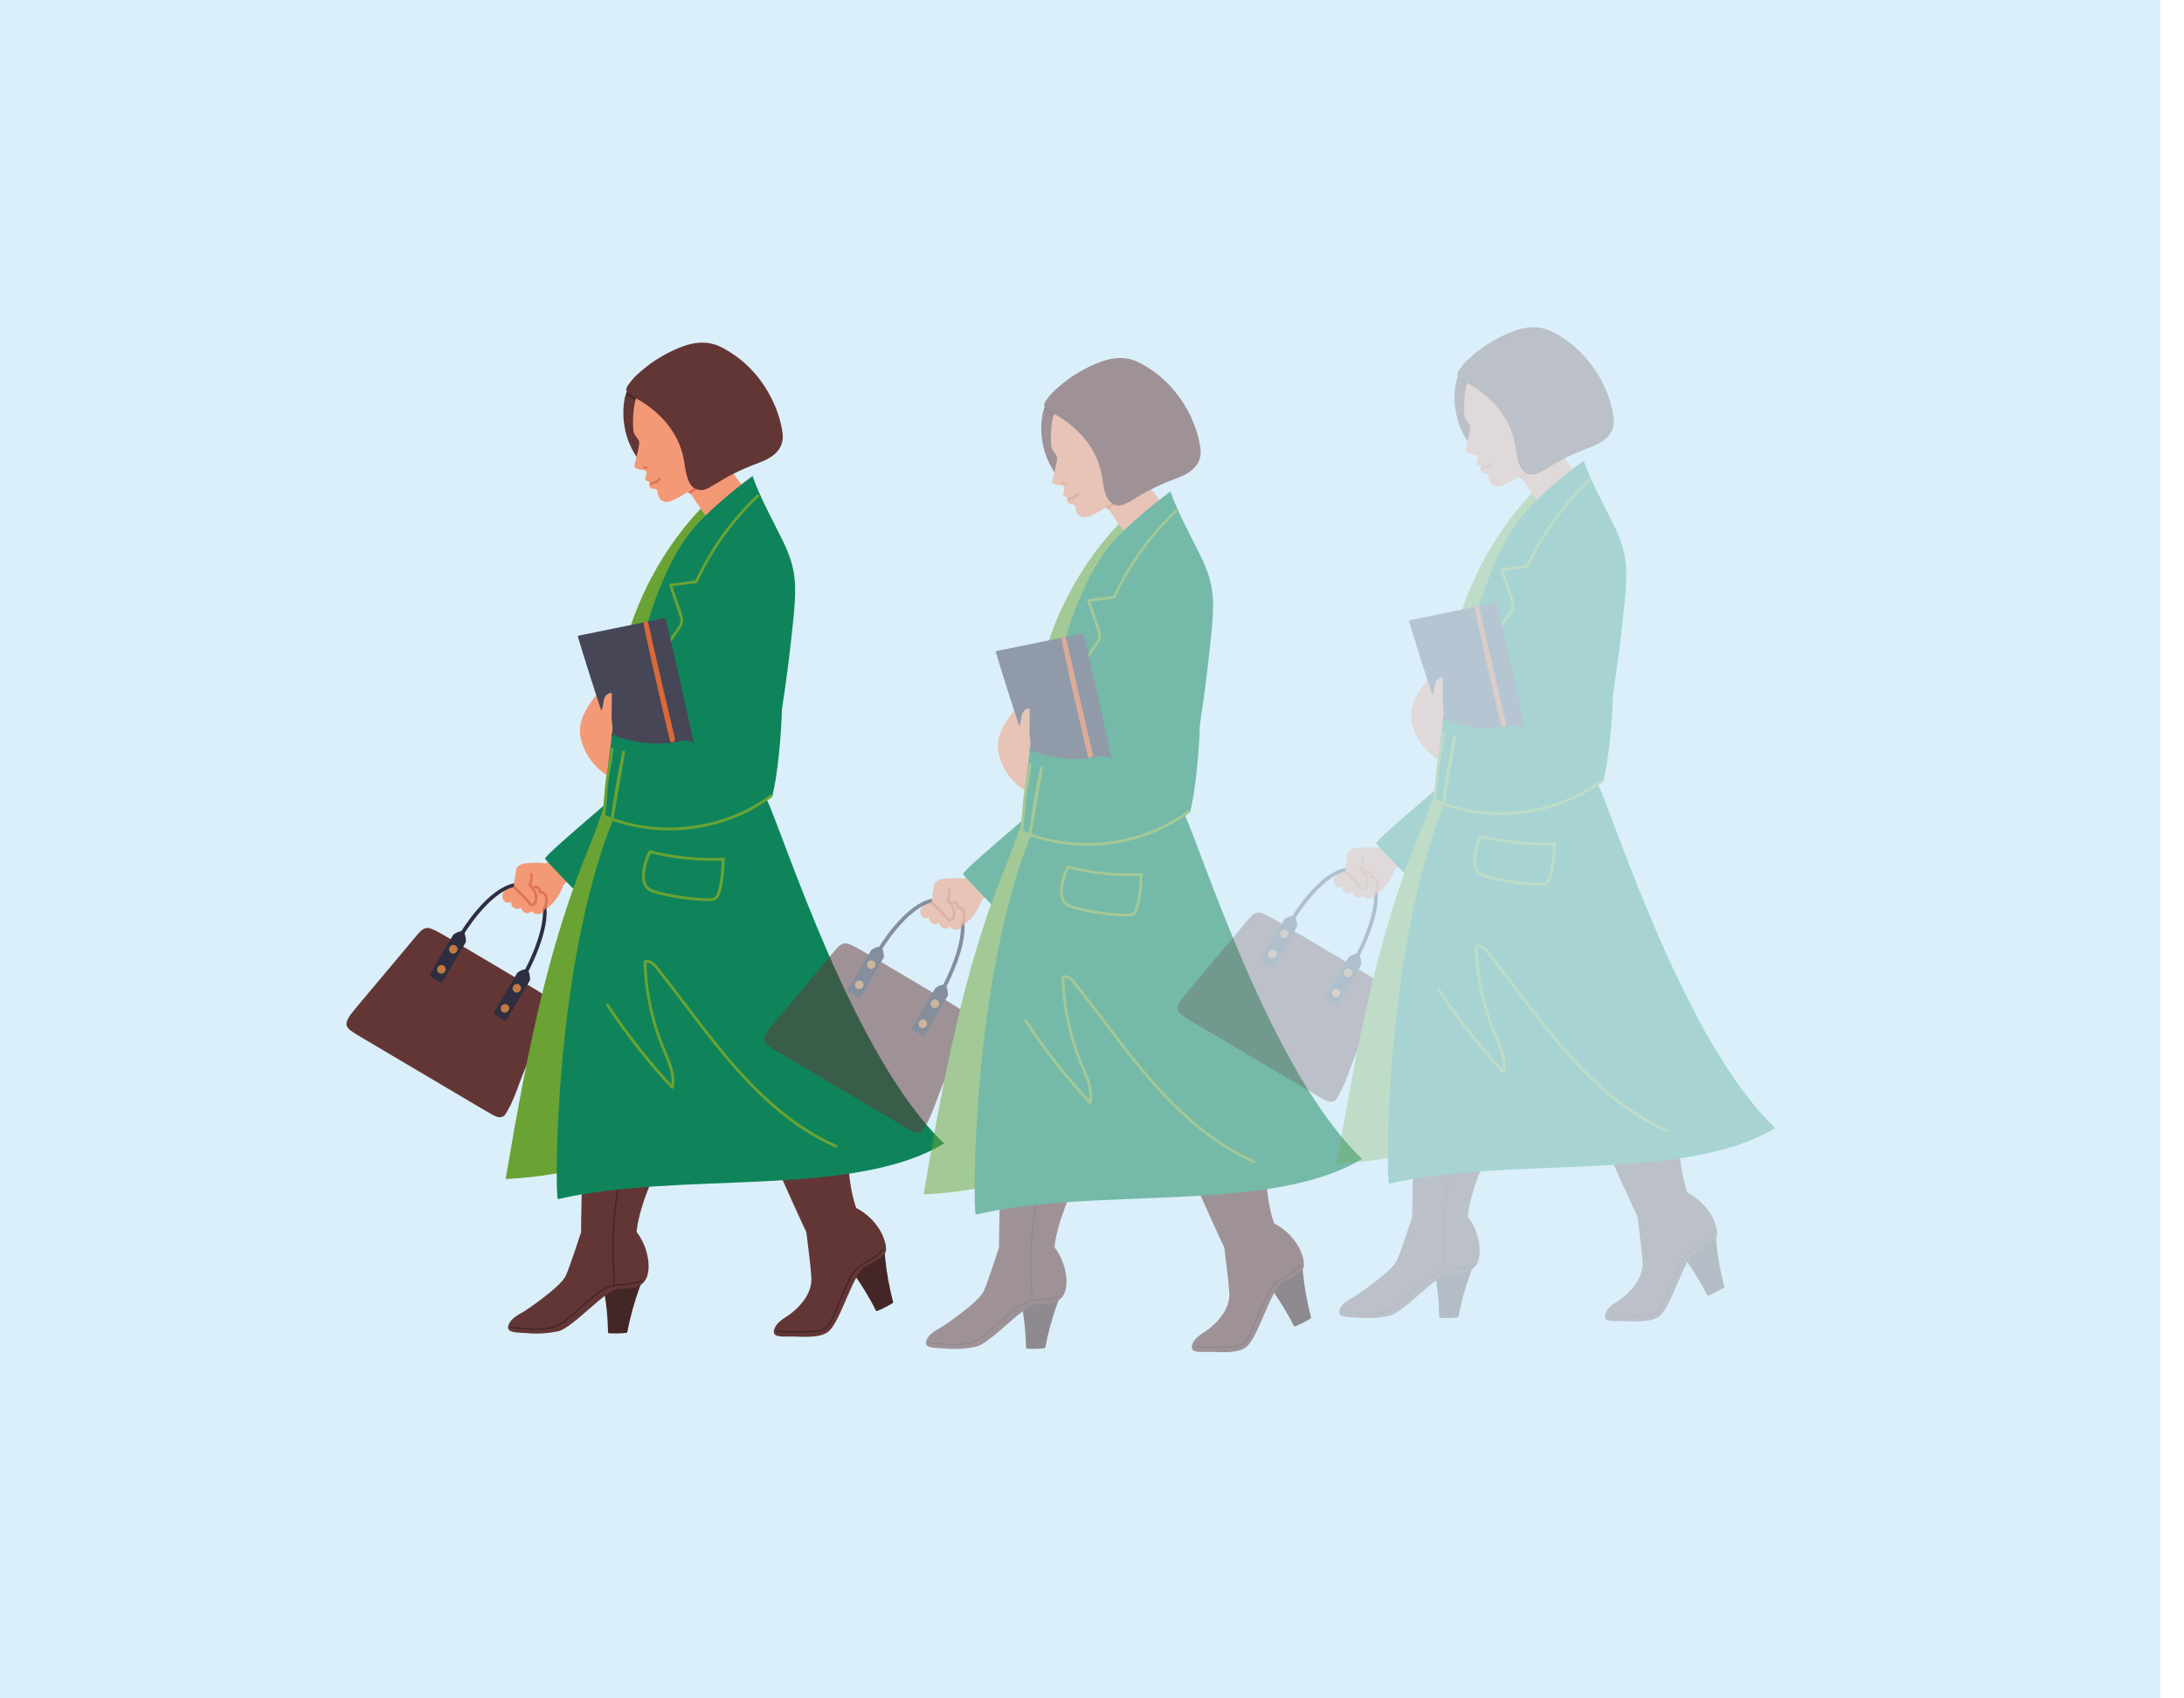 <?xml version="1.0" encoding="UTF-8"?><svg id="data" xmlns="http://www.w3.org/2000/svg" viewBox="0 0 450 350"><defs><style>.cls-1{fill:#442626;}.cls-2{fill:#e07553;}.cls-3{fill:#c27a44;}.cls-4{opacity:.25;}.cls-5{fill:#6aa333;}.cls-6{fill:#daeff9;}.cls-7{fill:#db6837;}.cls-8{fill:#0f845a;}.cls-9{fill:#464657;}.cls-10{fill:#492727;}.cls-11{fill:#f49976;}.cls-12{fill:#2e2e40;}.cls-13{opacity:.5;}.cls-14{fill:#633636;}</style></defs><rect class="cls-6" x="-4.89" y="-8" width="450" height="369.07"/><path class="cls-11" d="M111.77,188.11c.12-.08.23-.17.33-.27.11-.12.21-.26.29-.39.04-.06.08-.12.11-.18,1.59-.92,2.75-2.77,3.43-4.4.06-.15.1-.31.11-.47.39-.31.78-.63,1.16-.94.52-.42,1.04-.84,1.56-1.25.03-.02.05-.06.04-.1-.18-.39-.38-.78-.59-1.16-.38-.67-.81-1.3-1.28-1.91-.48-.6-1-1.17-1.56-1.69-.03-.03-.08-.03-.11,0-.22.26-.46.5-.71.74-.69.65-1.67,2.13-2.57,1.78-.27-.11-2.13-.09-3.16,0-1.02.09-1.78.16-2.38,1.03-.09.14-.51,3.12-.51,3.12-.38.37-1.64.83-2.26,1.97-.12.21-.16.46-.17.7,0,.23.04.46.14.67.1.21.25.38.44.5.2.12.44.17.67.16.21-.01.41-.07.6-.16-.03.14-.03.28,0,.42.08.53.54.95,1.07,1,.28.03.56-.04.81-.16.06-.03.12-.06.18-.1,0,.15.04.31.1.44.12.24.34.44.57.58.22.14.48.2.74.13.26-.07.5-.23.7-.4.03.04.06.07.08.1.05.06.1.11.16.15.12.09.25.17.39.23.52.23,1.12.17,1.6-.13Z"/><path class="cls-12" d="M105.97,182.76c-.11-.22-.08-.46-.02-.74-2.43.5-5.09,2.41-7.85,5.7-2.06,2.45-3.44,4.8-3.45,4.83l.67.39c.05-.09,5.25-8.9,10.65-10.18Z"/><path class="cls-12" d="M111.58,193.73c.76-2.37,1.11-4.44,1.05-6.14-.02-.51-.08-.98-.17-1.42-.04.17-.2.5-.24.61,0,0-.16.61-.21.75-.01.14-.03.29-.06.43-.02.06-.04.12-.07.17-.03,1.51-.37,3.3-1.02,5.34-1.26,3.95-3.27,7.47-3.29,7.51l.67.39s2.06-3.62,3.34-7.63Z"/><path class="cls-14" d="M113.05,206.62c-.28-1.38-1.37-1.88-3.42-3.14-4.19-2.48-9.66-5.72-14.06-8.33-1.75-1.03-3.37-2.02-5.05-2.96-2.75-1.5-3.13-1.29-5.14,1.15-3.82,4.61-8.34,9.9-12.08,14.42-3,3.51-2.23,3.98.63,5.7,5.68,3.37,20.32,12.03,26.17,15.49,1.26.59,2.7,1.99,3.89.87,1.86-2.65,2.82-6.4,4.42-10.12,1.23-3.15,2.09-5.33,3.14-8,.88-2.29,1.68-3.74,1.53-4.98l-.02-.1Z"/><path class="cls-12" d="M95.6,192.15c-.55-.56-1.64.07-2.18.43-.41.66-4.56,7.7-4.92,8.36.09.37,1.78,1.12,2.12,1.4.41.24.42.27.68-.21,1.36-2.33,3.38-5.7,4.7-8.01.04-.48-.11-1.38-.31-1.86l-.09-.12Z"/><path class="cls-12" d="M108.81,199.99c-.55-.56-1.64.07-2.18.43-.41.66-4.56,7.7-4.92,8.36.09.37,1.78,1.12,2.12,1.4.41.24.42.27.68-.21,1.36-2.33,3.38-5.7,4.7-8.01.04-.48-.11-1.37-.31-1.86l-.09-.12Z"/><path class="cls-3" d="M94.14,196.06c-.25.42-.79.57-1.2.33-.41-.24-.54-.78-.28-1.21.25-.42.79-.57,1.2-.33.41.24.54.78.28,1.21Z"/><path class="cls-3" d="M91.68,200.2c-.25.42-.79.57-1.2.33-.41-.24-.54-.78-.28-1.21.25-.42.79-.57,1.2-.33.41.24.54.78.28,1.21Z"/><path class="cls-3" d="M107.23,204.1c-.25.42-.79.57-1.2.33-.41-.24-.54-.78-.28-1.21.25-.42.79-.57,1.2-.33.41.24.54.78.28,1.21Z"/><path class="cls-3" d="M104.78,208.24c-.25.42-.79.57-1.2.33-.41-.24-.54-.78-.28-1.21.25-.42.79-.57,1.2-.33.41.24.54.78.28,1.21Z"/><path class="cls-2" d="M109.66,186.75c-.27,0-.55-.15-.78-.44-.47-.57-.94-1.13-1.46-1.65-.27-.27-.54-.53-.81-.79l-.52-.48c-.11-.1-.22-.2-.31-.32-.09-.12-.07-.29.05-.38.12-.09.29-.07.38.05.07.09.16.17.24.24l.53.49c.28.26.55.53.83.81.54.54,1.01,1.11,1.49,1.69.17.2.32.28.45.22.16-.06.27-.27.33-.43.17-.47.16-1.04-.03-1.59-.19-.55-.57-1.09-1.15-1.63-.1-.09-.11-.24-.04-.35.38-.58.5-1.32.31-1.94-.04-.14.03-.3.18-.34.14-.04.29.04.34.18.22.71.12,1.52-.25,2.2.55.55.92,1.11,1.13,1.7.23.67.24,1.36.03,1.95-.14.39-.36.64-.64.75-.09.04-.19.05-.28.05Z"/><path class="cls-2" d="M112.05,187.57c-.06,0-.12-.02-.17-.06-.12-.09-.14-.26-.04-.38.18-.23.32-.57.42-1.01.09-.42.1-.8.03-1.13-.03-.17-.15-.59-.47-.75-.16-.08-.33-.1-.48-.04-.09.03-.18.02-.26-.04-.07-.06-.11-.15-.11-.24.01-.16.01-.55-.27-.76-.1-.07-.24-.1-.38-.09-.13.02-.19.06-.24.17-.06.14-.22.2-.36.14-.14-.06-.2-.22-.14-.36.13-.29.35-.46.67-.5.27-.03.54.03.76.18.29.2.46.52.5.9.18,0,.38.04.55.13.38.19.65.6.76,1.13.08.41.07.86-.03,1.35-.11.52-.29.94-.52,1.23-.05.07-.13.1-.21.1Z"/><path class="cls-8" d="M127.39,163.32c-2.31,2.32-15.29,12.96-15.07,13.66.08.27,7.83,8.44,8.21,8.38.34-.05.54-.31.67-.6.23-.53.41-1.08.61-1.62.37-.99.74-1.98,1.11-2.97.74-1.99,1.5-3.98,2.21-5.99.35-.99,2.55-11.15,2.26-10.87Z"/><path class="cls-5" d="M147.86,101.4c-.16.15-.32.29-.48.44.09-.38.18-.77.27-1.15l.06-.25-.15.21c-.55.79-1.05,1.61-1.51,2.46-4.8,4.72-8.84,10.19-12.02,16.29-3.57,6.85-5.88,14.13-6.85,21.64-.4,3.07-.58,6.21-.75,9.26-.29,5.03-.59,10.24-1.87,15.19-.84,3.24-2.11,6.4-3.34,9.45-.28.7-.57,1.41-.85,2.12-8.06,20.4-12.09,41.89-16.17,65.84v.06s.05,0,.05,0c1.6-.07,3.2-.19,4.79-.36,6.77-.71,13.42-2.27,19.82-4.65-2.23-13.22-.83-26.5.94-40.08,4.13-31.7,9.94-63.54,17.26-94.67l.77-1.64s.06-.05.09-.08l-.06-.07Z"/><path class="cls-14" d="M138.15,95.39c.2,1.75.15,3.54-.65,5.14-.08.16-.28.2-.42.09-1.55-1.21-2.96-2.57-4.2-4.11-2.25-2.79-3.74-5.4-4.26-8.95-.27-1.82-.25-3.7.1-5.51.05-.26.13-.52.24-.78.07-.17.14-.34.22-.5.31-.6.72-1.16,1.13-1.67,2.28-2.8,6.81-5.98,8.17-6.59.79-.36-6.01,5.94-5.55,6.45,1.23,1.38,1.99,3.14,2.64,4.84.72,1.9,1.23,3.86,1.64,5.84.39,1.9.74,3.82.96,5.75Z"/><path class="cls-11" d="M148.17,92.96c-.16-.3-.5-.39-.76-.14-.42.4-.85.8-1.28,1.18-.13.13-.25.24-.38.35-1.36,1.22-2.78,2.37-4.26,3.44-.71.52-2.24,1.36-1.21,2.36.46.43.98.81,1.47,1.24.01,0,.02.01.03.02.14.12.27.23.41.35.07.03.12.09.18.13.06.1,4.38,6.46,4.66,6.46,2.51-.92,7.8-5.76,7.62-5.99-2.09-2.96-4.87-6.16-6.49-9.39Z"/><path class="cls-11" d="M130.71,95.91c.27-.91.44-1.8.54-2.19.51-2.05.46-2.52.46-2.64-.34-.97-.88-1.18-1.13-1.95-.31-.95-.31-7.48,1.39-8.39.93-.5,1.99-.48,3.01-.39,1.11.09,2.22.2,3.31.43,1.91.39,3.79,1.23,4.99,2.83.67.89.96,1.91,1.01,3.02.02.6-.06,1.3.12,1.88.02.07.26.29.32.25.61-1.8,3.14-1.83,4.3-.64,1.5,1.55,1.06,4.09-.44,5.46-.44.4-.94.72-1.48.97-.17.08-.36.16-.56.23.24.87.03,1.84-.5,2.62-.88,1.28-2.17,2.37-3.4,3.31-1.26.96-2.63,1.75-4.07,2.4-.72.32-1.48.5-2.2.07-.64-.39-.87-1.17-.92-1.9-.03-.49-.51-.54-1.26-.65-.45-.06-.5-.64-.26-1.23,0,0-1.14-.37-1.02-.81.17-.64.24-.81.3-1.09.07-.33-.29-.6-.61-.64-.31-.04-.67-.09-.84-.12-.83-.15-1.17-.44-1.05-.81Z"/><path class="cls-2" d="M146.42,97.43c-.36,1.26-1.29,2.15-2.16,2.86-.72.6-1.39,1.06-2.06,1.48-.14-.12-.27-.23-.41-.35-.01-.01-.02-.02-.03-.02.72-.43,1.41-.91,2.17-1.53.73-.59,1.51-1.32,1.88-2.28h.01c.03-.1.07-.18.09-.29.16-.56.22-1.1.18-1.56-.07-.63-.16-1.08-.34-1.36h0s-.04-.06-.04-.1c-.02-.11.04-.22.12-.27.07-.04.14-.04.21-.03.03.01.07.02.1.04.03.01.05.04.08.08.14.22.22.48.27.72.09.31.12.63.14.88.07.66-.07,1.31-.2,1.75Z"/><path class="cls-2" d="M133.66,96.51c-.16.09-.31.08-.49.06-.19-.02-.42-.02-.59-.1-.14-.07-.11-.24.02-.3.18-.08.43-.04.62,0"/><path class="cls-2" d="M146.29,91.73c.18-.29.59-.33.68-.69.07-.26-.1-.73-.33-.89-.07-.05-.02-.17.06-.17.31.01.52,0,.76.24.24.24.36.59.32.93-.06.59-.79,1.43-1.41.98-.11-.08-.15-.29-.08-.4Z"/><path class="cls-14" d="M161.23,89.24c-.59-4.91-3.88-12.23-10.52-16.48-1.2-.77-2.43-1.51-3.8-1.87-1.55-.41-3.15-.34-4.69.03-1.68.41-3.3,1.13-4.84,1.95-1.51.8-2.99,1.72-4.32,2.82-1.2.99-2.41,1.86-3.74,3.81-.98,1.42.97,2.22.97,2.22,0,0,9.26,4,10.69,13.5.41,2.69.8,5.14,2.76,5.68,2.43.67,3.64-2.23,12.8-5.6,4.41-1.62,4.93-4.13,4.7-6.06Z"/><path class="cls-1" d="M132.83,262.19c-2.31-.13-4.64.08-6.88.61-.63.15-1.26.33-1.88.53-.08.03-.12.1-.1.18.63,2.85,1.05,5.75,1.22,8.66.05.81.08,1.63.1,2.44,0,.08.07.14.14.14,1.22.09,2.45.06,3.67-.09.06,0,.13-.04.14-.11.3-1.55.65-3.08,1.07-4.6.42-1.51.89-3.01,1.42-4.48.29-.8.6-1.6.92-2.39.12-.23.22-.47.32-.72.04-.09-.05-.18-.14-.18Z"/><path class="cls-14" d="M135.06,240.95c-1.87-.5-3.75-.92-5.66-1.26-1.9-.33-3.82-.58-5.74-.74-1.08-.09-3.53-.46-3.55-.27-.21,2.45-.41,14.99-.38,15.24-.13.33-2.02,6.34-3.12,8.91-1.04,2.43-8.55,7.38-8.55,7.38-.93.54-1.94,1.03-2.67,1.84-.41.46-1.05,1.47-.49,2.06.58.6,2.8.53,3.6.61,2.13.22,4.26.07,6.39-.34,3.13-.61,9.87-8.71,12.61-8.8.99-.03,1.99,0,2.98-.18.94-.17,1.79-.61,2.35-1.4.54-.75.75-1.69.8-2.6.06-.99-.08-1.99-.3-2.95-.39-1.66-1.14-3.24-2.17-4.6.13-1.13.34-2.26.62-3.36.51-2.05,1.22-4.05,2-6.01.44-1.11.9-2.21,1.37-3.3.04-.08.01-.19-.09-.21Z"/><path class="cls-1" d="M132.17,263.81c-1.74.72-3.67.59-5.49.92.01-.02.02-.05.02-.1-.09-1.64-.17-3.29-.21-4.93-.04-1.66-.05-3.31,0-4.97.05-1.64.14-3.28.31-4.92.17-1.63.41-3.25.73-4.85.33-1.61.74-3.2,1.26-4.76.06-.19.13-.38.2-.57.06-.18-.22-.25-.28-.08-.54,1.55-.98,3.14-1.33,4.74-.35,1.6-.61,3.22-.79,4.85-.19,1.64-.3,3.28-.36,4.93-.06,1.65-.07,3.31-.03,4.97.03,1.65.1,3.31.19,4.96.01.21.02.42.03.63,0,.07.05.11.1.13-.85.17-1.66.46-2.41.9-.8.47-1.52,1.06-2.22,1.66-1.55,1.34-3.07,2.71-4.63,4.04-.7.59-1.43,1.15-2.24,1.58-.87.46-1.8.69-2.78.77-1.03.08-2.07.04-3.1,0-1.04-.05-2.09-.13-3.13-.24-.26-.03-.53-.06-.79-.09-.18-.02-.18.27,0,.29,1.05.13,2.11.23,3.17.29,1.03.06,2.07.11,3.11.08.98-.02,1.98-.14,2.9-.5.85-.33,1.62-.83,2.34-1.39.76-.59,1.48-1.24,2.2-1.87.81-.7,1.61-1.41,2.42-2.11,1.42-1.24,2.85-2.53,4.71-3,1.81-.46,3.72-.3,5.52-.83.22-.07.44-.14.66-.23.17-.07.1-.35-.08-.28Z"/><path class="cls-1" d="M181.93,255.65c-2.14.88-4.15,2.07-5.95,3.52-.51.41-.99.84-1.46,1.29-.06.06-.06.14-.01.2,1.8,2.3,3.42,4.73,4.84,7.29.4.71.78,1.43,1.14,2.16.04.07.12.1.19.07,1.14-.45,2.24-1.01,3.27-1.67.05-.03.1-.09.08-.16-.4-1.52-.74-3.06-1.02-4.62-.28-1.54-.5-3.1-.65-4.66-.09-.85-.15-1.7-.2-2.55,0-.26,0-.52-.02-.78,0-.1-.13-.14-.2-.1Z"/><path class="cls-14" d="M174.39,235.63c-1.9.35-3.79.79-5.65,1.31-1.86.52-3.69,1.13-5.5,1.81-1.02.39-3.38,1.11-3.32,1.28.87,2.3,6.1,13.7,6.23,13.91.02.35.88,6.6,1.03,9.39.25,4.41-4.59,7.63-4.59,7.63-.89.6-1.87,1.16-2.54,2.01-.38.48-.94,1.54-.35,2.09.62.56,2.83.34,3.63.36,2.14.07,5.53.35,7.27-.94,2.56-1.9,5.14-12.12,7.58-13.38.88-.46,2.34-1.27,3.15-1.86.77-.56,1.26-.96,1.24-1.93-.02-.88-.32-1.79-.67-2.63-.38-.91-.93-1.76-1.55-2.53-1.07-1.33-2.42-2.43-3.94-3.22-.37-1.08-.67-2.18-.89-3.3-.43-2.07-.64-4.18-.79-6.29-.08-1.19-.14-2.38-.19-3.57,0-.09-.07-.17-.17-.15Z"/><path class="cls-8" d="M114.96,247.12c24.87-5.85,60.88-.09,79.57-11.49-18.64-17.68-33.02-63.43-36.46-70.68l1.08-.87c.29-1.55.51-2.36.74-3.92.23-1.55.43-3.11.59-4.67.17-1.57.31-3.14.41-4.71.1-1.52.18-3.04.22-4.57.41-2.64.78-5.28,1.13-7.93.31-2.38.59-4.76.85-7.14.26-2.41.54-4.83.68-7.25.14-2.34.1-4.7-.44-6.99-.46-1.96-1.23-3.83-2.12-5.63-1.83-3.72-4.83-9.21-6.15-13.17,0,0-9.35,6.73-13.53,12.51-12.65,17.5-15.32,58.54-15.32,58.54-11.95,30.03-11.94,76.29-11.27,77.97Z"/><path class="cls-5" d="M155.9,102.01c-4.13,3.94-7.67,8.48-10.49,13.44-.77,1.36-1.49,2.75-2.15,4.17-1.7.22-3.41.44-5.11.66-.19.02-.3.21-.24.39.68,2.04,1.37,4.07,2.04,6.11.16.48.33.98.21,1.49-.12.53-.5.98-.8,1.41-.62.89-1.24,1.79-1.85,2.68-2.45,3.55-4.9,7.09-7.36,10.64-1.4,2.02-2.8,4.05-4.2,6.07-.21.3.24.67.45.36,2.58-3.73,5.16-7.46,7.74-11.19,1.29-1.87,2.58-3.73,3.87-5.6.64-.92,1.27-1.84,1.91-2.76.52-.75.98-1.47.81-2.42-.2-1.15-.72-2.3-1.09-3.41-.36-1.08-.72-2.16-1.09-3.25.89-.11,1.77-.23,2.66-.34.5-.06,1-.13,1.51-.19.32-.04.78.01.99-.27.24-.33.38-.82.57-1.19.19-.39.39-.79.59-1.18.4-.78.83-1.55,1.27-2.31,1.77-3.07,3.83-5.97,6.13-8.66,1.28-1.5,2.64-2.94,4.07-4.3.27-.26-.18-.62-.45-.36Z"/><path class="cls-11" d="M127.08,151.94c-.24-.57-.49-1.14-.74-1.7-.49-1.13-.99-2.27-1.48-3.4-.56-1.28-1.11-2.56-1.67-3.84-.05-.1-.21-.14-.27-.02-.04.08-.07.16-.1.25-1.5,2.02-3.11,4.24-3.31,6.84-.1,1.39.25,2.77.78,4.04.47,1.12,1.1,2.16,1.88,3.09.88,1.06,1.92,1.97,3.1,2.69.1.06.2-.04.21-.14.07-1.12.32-2.23.72-3.28.2-.51.44-.99.68-1.48.23-.47.44-.96.5-1.48.06-.55-.09-1.07-.31-1.57Z"/><path class="cls-9" d="M137.12,127.32c-.62.13-1.98.42-3.68.77-.28.06-.56.12-.86.18-5.46,1.12-13.54,2.76-13.54,2.76-.07.03,4.49,14.73,5.53,17.23.5,1.2.99,2.42,1.47,3.63.03.09.05.18.08.27.09.32.17.66.29.97.11.27.27.53.52.69.28.18.62.21.94.25,3.07.36,15.35.75,15.34.68-.18-1.82-6.03-27.43-6.09-27.41Z"/><path class="cls-11" d="M126.02,147.7c0-.73.01-1.47.02-2.2,0-.84.02-1.69.02-2.53,0-.09-.06-.17-.14-.17-.82,0-1.46.84-1.55,1.67-.3,2.66-1.15,2.95-1.38,4.03-.19.88-.29,2.01.46,2.59.13.1.27.17.42.2-.01.06,0,.12.07.16.43.23,1.02,1.58,1.4,1.26.42-.36.76-1.46.84-2.04.1-.66-.17-2.28-.16-2.95Z"/><path class="cls-5" d="M149.13,176.76c-5.09.25-10.19-.27-15.13-1.52-.05-.01-.1-.01-.14,0-.08.01-.16.06-.21.16-.86,1.74-1.57,3.92-1.32,5.89.11.85.48,1.65,1.2,2.16.76.53,1.71.73,2.6.95,2.22.55,4.49.92,6.77,1.12,1.09.1,2.2.17,3.3.17.91,0,1.66-.29,2.03-1.17.45-1.06.63-2.31.8-3.44.18-1.24.26-2.5.24-3.75.28-.09.2-.57-.14-.56ZM148.02,183.18c-.11.44-.2.92-.43,1.32-.28.49-.77.59-1.3.61-.98.03-1.97-.05-2.94-.13-1.95-.16-3.9-.44-5.81-.85-.93-.2-1.9-.39-2.8-.72-.83-.3-1.49-.81-1.74-1.69-.27-.94-.11-1.99.08-2.93.21-1.02.54-2,.99-2.95,4.78,1.19,9.7,1.69,14.62,1.5.02,1.96-.2,3.92-.67,5.83Z"/><path class="cls-5" d="M172.36,235.95c-6.41-2.84-11.99-7.2-16.9-12.15-5.41-5.45-10.01-11.63-14.64-17.73-1.32-1.74-2.65-3.48-4-5.2-.62-.79-1.22-1.67-1.96-2.36-.57-.53-1.3-.9-2.08-.6-.13.05-.19.17-.18.3.1,3.48.55,6.94,1.35,10.33.4,1.67.87,3.33,1.44,4.95.56,1.62,1.25,3.18,1.89,4.77.67,1.66,1.24,3.41,1.05,5.2-4.75-5.15-9.07-10.68-12.92-16.53-.2-.31-.67.03-.47.34,3.96,6.03,8.43,11.72,13.35,17,.17.18.47.14.52-.12.69-3.39-1.31-6.61-2.45-9.67-1.25-3.35-2.15-6.82-2.67-10.36-.28-1.89-.44-3.8-.5-5.72.79-.15,1.48.7,1.93,1.25.61.76,1.21,1.52,1.81,2.29,1.19,1.53,2.37,3.08,3.55,4.63,2.31,3.05,4.62,6.11,7.02,9.08,4.43,5.49,9.23,10.74,14.87,15.01,3.03,2.29,6.29,4.28,9.77,5.82.34.15.58-.38.24-.53Z"/><path class="cls-9" d="M158.59,168.6c-.18.02-.16.31.03.29.18-.02.16-.31-.03-.29Z"/><path class="cls-8" d="M143.68,154.71c-.15-.62-.46-1.23-.97-1.64-.57-.46-1.29-.5-1.99-.4-.37.05-.73.13-1.1.2-.38.07-.76.12-1.14.17-.75.09-1.5.15-2.26.17-1.51.05-3.03-.05-4.52-.28-1.49-.23-2.97-.6-4.39-1.11-.35-.12-.7-.26-1.04-.4-.08-.03-.19.01-.2.11-.27,2.1-.53,4.2-.79,6.31-.25,2.1-.49,4.21-.72,6.31-.13,1.19-.25,2.38-.37,3.56-.01.11.09.18.18.16-.02.07.03.13.08.16.37.21.74.41,1.11.62.3.16.68.48,1.04.35.28-.1.37-.4.44-.66.08-.28.2-.54.39-.77.39-.47.94-.78,1.48-1.05.72-.35,1.46-.68,2.19-1.02,1.55-.72,3.09-1.44,4.64-2.16,1.39-.65,2.82-1.26,4.15-2.04,1.21-.71,2.34-1.62,3.08-2.83.68-1.12,1.03-2.49.71-3.78Z"/><path class="cls-5" d="M128.79,155.02c.08-.36-.49-.46-.57-.09-.95,4.46-1.73,8.96-2.33,13.49-.38-.14-.75-.29-1.13-.44.03-.09,0-.18-.04-.24,0-.03,0-.05,0-.08.02-.17.05-.34.08-.5.07-.53.11-1.07.16-1.6.13-1.24.17-2.48.3-3.72.27-2.51.88-4.97,1.18-7.47.04-.37-.53-.46-.57-.09-.31,2.66-.98,5.26-1.22,7.93-.12,1.33-.19,2.66-.33,3.98-.04.42-.08.83-.14,1.25-.02.16-.1.42-.06.61-.05.13-.02.29.14.36.53.22,1.07.43,1.61.63.07.11.23.16.35.12,8.31,2.92,17.68,2.55,25.79-.88,2.49-1.05,4.85-2.4,7.02-4.01.3-.22-.04-.69-.34-.47-7.53,5.58-17.34,7.8-26.57,6.28-1.93-.32-3.83-.81-5.68-1.45"/><path class="cls-1" d="M181.66,257.39c-.78,1.47-2.46,2.08-3.81,2.89-.77.46-1.45,1.02-2,1.73-.59.76-1.03,1.61-1.42,2.48-.45.99-.87,2-1.29,3-.46,1.07-.92,2.14-1.38,3.21-.35.82-.69,1.69-1.28,2.38-.27.32-.59.6-.98.78-.47.23-1.01.28-1.52.32-2.33.18-4.67.21-7,.12-.29-.01-.57-.03-.86-.04-.19-.01-.19.28,0,.29,2.36.13,4.73.13,7.09-.02,1.02-.06,2.1-.08,2.94-.72.7-.54,1.14-1.33,1.5-2.12.46-1.01.88-2.05,1.32-3.07.46-1.07.91-2.14,1.37-3.21.38-.89.78-1.79,1.31-2.61.5-.78,1.13-1.46,1.9-1.98,1.35-.91,3.03-1.44,4.04-2.78.12-.16.22-.32.31-.5.09-.16-.16-.31-.25-.15Z"/><path class="cls-7" d="M138.03,152.62c-.45-1.88-.89-3.75-1.33-5.63-.78-3.33-1.54-6.66-2.29-10-.38-1.67-.73-3.34-1.09-5.01-.26-1.23-.56-2.47-.74-3.73.29-.06.58-.12.86-.18.42,1.4.7,2.87,1.02,4.29,1.52,6.62,3.02,13.23,4.6,19.84.17.71-.85,1.13-1.02.42Z"/><path class="cls-2" d="M133.93,99.39c.65-.01,1.36-.33,1.81-.85.09-.1.26-.12.37-.02.12.1.13.28.02.38-.22.26-.48.47-.78.64-.48.26-1.03.41-1.55.38l.13-.53Z"/><path class="cls-10" d="M130.54,82.36c-.47-.41-1.03-.76-1.6-1.09.07-.17.14-.34.22-.5.61.37,1.22.74,1.76,1.21.26.23-.12.61-.38.38Z"/><g class="cls-13"><path class="cls-11" d="M197.89,191.29c.12-.08.23-.17.33-.27.11-.12.21-.26.29-.39.04-.06.08-.12.11-.18,1.59-.92,2.75-2.77,3.43-4.4.06-.15.1-.31.11-.47.39-.31.78-.63,1.16-.94.52-.42,1.04-.84,1.56-1.25.03-.02.05-.06.04-.1-.18-.39-.38-.78-.59-1.16-.38-.67-.81-1.3-1.28-1.91-.48-.6-1-1.17-1.56-1.69-.03-.03-.08-.03-.11,0-.22.26-.46.5-.71.74-.69.65-1.67,2.13-2.57,1.78-.27-.11-2.13-.09-3.16,0-1.02.09-1.78.16-2.38,1.03-.09.14-.51,3.12-.51,3.12-.38.37-1.64.83-2.26,1.97-.12.21-.16.46-.17.7,0,.23.04.46.14.67.1.21.25.38.44.5.2.12.44.17.67.16.21-.01.41-.07.6-.16-.03.14-.03.28,0,.42.08.53.54.95,1.07,1,.28.03.56-.04.81-.16.06-.03.12-.06.18-.1,0,.15.04.31.1.44.12.24.34.44.57.58.22.14.48.2.74.13.26-.07.5-.23.7-.4.03.04.06.07.08.1.05.06.1.11.16.15.12.09.25.17.39.23.52.23,1.12.17,1.6-.13Z"/><path class="cls-12" d="M192.08,185.93c-.11-.22-.08-.46-.02-.74-2.43.5-5.09,2.41-7.85,5.7-2.06,2.45-3.44,4.8-3.45,4.83l.67.39c.05-.09,5.25-8.9,10.65-10.18Z"/><path class="cls-12" d="M197.69,196.91c.76-2.37,1.11-4.44,1.05-6.14-.02-.51-.08-.98-.17-1.42-.04.17-.2.5-.24.61,0,0-.16.61-.21.75-.01.14-.03.29-.06.43-.02.06-.04.12-.07.17-.03,1.51-.37,3.3-1.02,5.34-1.26,3.95-3.27,7.47-3.29,7.51l.67.39s2.06-3.62,3.34-7.63Z"/><path class="cls-14" d="M199.16,209.79c-.28-1.38-1.37-1.88-3.42-3.14-4.19-2.48-9.66-5.72-14.06-8.33-1.75-1.03-3.37-2.02-5.05-2.96-2.75-1.5-3.13-1.29-5.14,1.15-3.82,4.61-8.34,9.9-12.08,14.42-3,3.51-2.23,3.98.63,5.7,5.68,3.37,20.32,12.03,26.17,15.49,1.26.59,2.7,1.99,3.89.87,1.86-2.65,2.82-6.4,4.42-10.12,1.23-3.15,2.09-5.33,3.14-8,.88-2.29,1.68-3.74,1.53-4.98l-.02-.1Z"/><path class="cls-12" d="M181.71,195.33c-.55-.56-1.64.07-2.18.43-.41.66-4.56,7.7-4.92,8.36.09.37,1.78,1.12,2.12,1.4.41.24.42.27.68-.21,1.36-2.33,3.38-5.7,4.7-8.01.04-.48-.11-1.38-.31-1.86l-.09-.12Z"/><path class="cls-12" d="M194.92,203.17c-.55-.56-1.64.07-2.18.43-.41.66-4.56,7.7-4.92,8.36.09.37,1.78,1.12,2.12,1.4.41.24.42.27.68-.21,1.36-2.33,3.38-5.7,4.7-8.01.04-.48-.11-1.37-.31-1.86l-.09-.12Z"/><path class="cls-3" d="M180.25,199.24c-.25.42-.79.57-1.2.33-.41-.24-.54-.78-.28-1.21.25-.42.79-.57,1.2-.33.41.24.54.78.28,1.21Z"/><path class="cls-3" d="M177.79,203.38c-.25.42-.79.57-1.2.33-.41-.24-.54-.78-.28-1.21.25-.42.79-.57,1.2-.33.41.24.54.78.28,1.21Z"/><path class="cls-3" d="M193.35,207.28c-.25.42-.79.57-1.2.33-.41-.24-.54-.78-.28-1.21.25-.42.79-.57,1.2-.33.41.24.54.78.28,1.21Z"/><path class="cls-3" d="M190.89,211.42c-.25.42-.79.57-1.2.33-.41-.24-.54-.78-.28-1.21.25-.42.79-.57,1.2-.33.41.24.54.78.28,1.21Z"/><path class="cls-2" d="M195.77,189.93c-.27,0-.55-.15-.78-.44-.47-.57-.94-1.13-1.46-1.65-.27-.27-.54-.53-.81-.79l-.52-.48c-.11-.1-.22-.2-.31-.32-.09-.12-.07-.29.05-.38.12-.09.29-.07.38.05.07.09.16.17.24.24l.53.49c.28.26.55.53.83.81.54.54,1.01,1.11,1.49,1.69.17.2.32.28.45.22.16-.06.27-.27.33-.43.17-.47.16-1.04-.03-1.59-.19-.55-.57-1.09-1.15-1.63-.1-.09-.11-.24-.04-.35.38-.58.5-1.32.31-1.94-.04-.14.03-.3.18-.34.14-.04.29.04.34.18.22.71.12,1.52-.25,2.2.55.55.92,1.11,1.13,1.7.23.67.24,1.36.03,1.95-.14.39-.36.64-.64.75-.09.04-.19.05-.28.05Z"/><path class="cls-2" d="M198.16,190.75c-.06,0-.12-.02-.17-.06-.12-.09-.14-.26-.04-.38.18-.23.32-.57.42-1.01.09-.42.1-.8.03-1.13-.03-.17-.15-.59-.47-.75-.16-.08-.33-.1-.48-.04-.09.03-.18.02-.26-.04-.07-.06-.11-.15-.11-.24.01-.16.01-.55-.27-.76-.1-.07-.24-.1-.38-.09-.13.02-.19.06-.24.17-.06.14-.22.2-.36.14-.14-.06-.2-.22-.14-.36.13-.29.35-.46.67-.5.27-.03.54.03.76.18.29.2.46.52.5.9.18,0,.38.04.55.13.38.19.65.6.76,1.13.08.41.07.86-.03,1.35-.11.52-.29.94-.52,1.23-.05.07-.13.1-.21.1Z"/><path class="cls-8" d="M213.5,166.5c-2.31,2.32-15.29,12.96-15.07,13.66.08.27,7.83,8.44,8.21,8.38.34-.05.54-.31.67-.6.23-.53.41-1.08.61-1.62.37-.99.74-1.98,1.11-2.97.74-1.99,1.5-3.98,2.21-5.99.35-.99,2.55-11.15,2.26-10.87Z"/><path class="cls-5" d="M233.98,104.57c-.16.15-.32.29-.48.44.09-.38.18-.77.27-1.15l.06-.25-.15.21c-.55.79-1.05,1.61-1.51,2.46-4.8,4.72-8.84,10.19-12.02,16.29-3.57,6.85-5.88,14.13-6.85,21.64-.4,3.07-.58,6.21-.75,9.26-.29,5.03-.59,10.24-1.87,15.19-.84,3.24-2.11,6.4-3.34,9.45-.28.7-.57,1.41-.85,2.12-8.06,20.4-12.09,41.89-16.17,65.84v.06s.05,0,.05,0c1.6-.07,3.2-.19,4.79-.36,6.77-.71,13.42-2.27,19.82-4.65-2.23-13.22-.83-26.5.94-40.08,4.13-31.7,9.94-63.54,17.26-94.67l.77-1.64s.06-.05.09-.08l-.06-.07Z"/><path class="cls-14" d="M224.26,98.57c.2,1.75.15,3.54-.65,5.14-.08.16-.28.2-.42.09-1.55-1.21-2.96-2.57-4.2-4.11-2.25-2.79-3.74-5.4-4.26-8.95-.27-1.82-.25-3.7.1-5.51.05-.26.13-.52.24-.78.07-.17.14-.34.22-.5.31-.6.72-1.16,1.13-1.67,2.28-2.8,6.81-5.98,8.17-6.59.79-.36-6.01,5.94-5.55,6.45,1.23,1.38,1.99,3.14,2.64,4.84.72,1.9,1.23,3.86,1.64,5.84.39,1.9.74,3.82.96,5.75Z"/><path class="cls-11" d="M234.28,96.14c-.16-.3-.5-.39-.76-.14-.42.4-.85.8-1.28,1.18-.13.13-.25.24-.38.35-1.36,1.22-2.78,2.37-4.26,3.44-.71.52-2.24,1.36-1.21,2.36.46.43.98.81,1.47,1.24.01,0,.02.01.03.02.14.12.27.23.41.35.07.03.12.09.18.13.06.1,4.38,6.46,4.66,6.46,2.51-.92,7.8-5.76,7.62-5.99-2.09-2.96-4.87-6.16-6.49-9.39Z"/><path class="cls-11" d="M216.82,99.09c.27-.91.44-1.8.54-2.19.51-2.05.46-2.52.46-2.64-.34-.97-.88-1.18-1.13-1.95-.31-.95-.31-7.48,1.39-8.39.93-.5,1.99-.48,3.01-.39,1.11.09,2.22.2,3.31.43,1.91.39,3.79,1.23,4.99,2.83.67.89.96,1.91,1.01,3.02.02.6-.06,1.3.12,1.88.02.07.26.29.32.25.61-1.8,3.14-1.83,4.3-.64,1.5,1.55,1.06,4.09-.44,5.46-.44.4-.94.72-1.48.97-.17.08-.36.16-.56.23.24.87.03,1.84-.5,2.62-.88,1.28-2.17,2.37-3.4,3.31-1.26.96-2.63,1.75-4.07,2.4-.72.32-1.48.5-2.2.07-.64-.39-.87-1.17-.92-1.9-.03-.49-.51-.54-1.26-.65-.45-.06-.5-.64-.26-1.23,0,0-1.14-.37-1.02-.81.17-.64.24-.81.3-1.09.07-.33-.29-.6-.61-.64-.31-.04-.67-.09-.84-.12-.83-.15-1.17-.44-1.05-.81Z"/><path class="cls-2" d="M232.53,100.6c-.36,1.26-1.29,2.15-2.16,2.86-.72.6-1.39,1.06-2.06,1.48-.14-.12-.27-.23-.41-.35-.01-.01-.02-.02-.03-.02.72-.43,1.41-.91,2.17-1.53.73-.59,1.51-1.32,1.88-2.28h.01c.03-.1.07-.18.09-.29.16-.56.22-1.1.18-1.56-.07-.63-.16-1.08-.34-1.36h0s-.04-.06-.04-.1c-.02-.11.04-.22.12-.27.07-.04.14-.04.21-.03.03.01.07.02.1.04.03.01.05.04.08.08.14.22.22.48.27.72.09.31.12.63.14.88.07.66-.07,1.31-.2,1.75Z"/><path class="cls-2" d="M219.78,99.69c-.16.09-.31.08-.49.06-.19-.02-.42-.02-.59-.1-.14-.07-.11-.24.02-.3.18-.08.43-.04.62,0"/><path class="cls-2" d="M232.41,94.9c.18-.29.59-.33.68-.69.07-.26-.1-.73-.33-.89-.07-.05-.02-.17.06-.17.31.01.52,0,.76.24.24.24.36.59.32.93-.06.59-.79,1.43-1.41.98-.11-.08-.15-.29-.08-.4Z"/><path class="cls-14" d="M247.34,92.42c-.59-4.91-3.88-12.23-10.52-16.48-1.2-.77-2.43-1.51-3.8-1.87-1.55-.41-3.15-.34-4.69.03-1.68.41-3.3,1.13-4.84,1.95-1.51.8-2.99,1.72-4.32,2.82-1.2.99-2.41,1.86-3.74,3.81-.98,1.42.97,2.22.97,2.22,0,0,9.26,4,10.69,13.5.41,2.69.8,5.14,2.76,5.68,2.43.67,3.64-2.23,12.8-5.6,4.41-1.62,4.93-4.13,4.7-6.06Z"/><path class="cls-1" d="M218.95,265.36c-2.31-.13-4.64.08-6.88.61-.63.15-1.26.33-1.88.53-.08.03-.12.1-.1.18.63,2.85,1.05,5.75,1.22,8.66.05.81.08,1.63.1,2.44,0,.08.07.14.14.14,1.22.09,2.45.06,3.67-.09.06,0,.13-.04.14-.11.3-1.55.65-3.08,1.07-4.6.42-1.51.89-3.01,1.42-4.48.29-.8.6-1.6.92-2.39.12-.23.22-.47.32-.72.04-.09-.05-.18-.14-.18Z"/><path class="cls-14" d="M221.17,244.12c-1.87-.5-3.75-.92-5.66-1.26-1.9-.33-3.82-.58-5.74-.74-1.08-.09-3.53-.46-3.55-.27-.21,2.45-.41,14.99-.38,15.24-.13.33-2.02,6.34-3.12,8.91-1.04,2.43-8.55,7.38-8.55,7.38-.93.54-1.94,1.03-2.67,1.84-.41.46-1.05,1.47-.49,2.06.58.6,2.8.53,3.6.61,2.13.22,4.26.07,6.39-.34,3.13-.61,9.87-8.71,12.61-8.8.99-.03,1.99,0,2.98-.18.94-.17,1.79-.61,2.35-1.4.54-.75.75-1.69.8-2.6.06-.99-.08-1.99-.3-2.95-.39-1.66-1.14-3.24-2.17-4.6.13-1.13.34-2.26.62-3.36.51-2.05,1.22-4.05,2-6.01.44-1.11.9-2.21,1.37-3.3.04-.08.01-.19-.09-.21Z"/><path class="cls-1" d="M218.29,266.98c-1.74.72-3.67.59-5.49.92.01-.02.02-.05.02-.1-.09-1.64-.17-3.29-.21-4.93-.04-1.66-.05-3.31,0-4.97.05-1.64.14-3.28.31-4.92.17-1.63.41-3.25.73-4.85.33-1.61.74-3.2,1.26-4.76.06-.19.13-.38.2-.57.06-.18-.22-.25-.28-.08-.54,1.55-.98,3.14-1.33,4.74-.35,1.6-.61,3.22-.79,4.85-.19,1.64-.3,3.28-.36,4.93-.06,1.65-.07,3.31-.03,4.97.03,1.65.1,3.31.19,4.96.01.21.02.42.03.63,0,.07.05.11.1.13-.85.17-1.66.46-2.41.9-.8.47-1.52,1.06-2.22,1.66-1.55,1.34-3.07,2.71-4.63,4.04-.7.59-1.43,1.15-2.24,1.58-.87.46-1.8.69-2.78.77-1.03.08-2.07.04-3.1,0-1.04-.05-2.09-.13-3.13-.24-.26-.03-.53-.06-.79-.09-.18-.02-.18.27,0,.29,1.05.13,2.11.23,3.17.29,1.03.06,2.07.11,3.11.08.98-.02,1.98-.14,2.9-.5.85-.33,1.62-.83,2.34-1.39.76-.59,1.48-1.24,2.2-1.87.81-.7,1.61-1.41,2.42-2.11,1.42-1.24,2.85-2.53,4.71-3,1.81-.46,3.72-.3,5.52-.83.22-.07.44-.14.66-.23.17-.07.1-.35-.08-.28Z"/><path class="cls-1" d="M268.04,258.83c-2.14.88-4.15,2.07-5.95,3.52-.51.41-.99.84-1.46,1.29-.06.06-.06.14-.01.2,1.8,2.3,3.42,4.73,4.84,7.29.4.71.78,1.43,1.14,2.16.04.07.12.1.19.07,1.14-.45,2.24-1.01,3.27-1.67.05-.03.1-.09.08-.16-.4-1.52-.74-3.06-1.02-4.62-.28-1.54-.5-3.1-.65-4.66-.09-.85-.15-1.7-.2-2.55,0-.26,0-.52-.02-.78,0-.1-.13-.14-.2-.1Z"/><path class="cls-14" d="M260.5,238.8c-1.9.35-3.79.79-5.65,1.31-1.86.52-3.69,1.13-5.5,1.81-1.02.39-3.38,1.11-3.32,1.28.87,2.3,6.1,13.7,6.23,13.91.02.35.88,6.6,1.03,9.39.25,4.41-4.59,7.63-4.59,7.63-.89.6-1.87,1.16-2.54,2.01-.38.48-.94,1.54-.35,2.09.62.56,2.83.34,3.63.36,2.14.07,5.53.35,7.27-.94,2.56-1.9,5.14-12.12,7.58-13.38.88-.46,2.34-1.27,3.15-1.86.77-.56,1.26-.96,1.24-1.93-.02-.88-.32-1.79-.67-2.63-.38-.91-.93-1.76-1.55-2.53-1.07-1.33-2.42-2.43-3.94-3.22-.37-1.08-.67-2.18-.89-3.3-.43-2.07-.64-4.18-.79-6.29-.08-1.19-.14-2.38-.19-3.57,0-.09-.07-.17-.17-.15Z"/><path class="cls-8" d="M201.07,250.3c24.87-5.85,60.88-.09,79.57-11.49-18.64-17.68-33.02-63.43-36.46-70.68l1.08-.87c.29-1.55.51-2.36.74-3.92.23-1.55.43-3.11.59-4.67.17-1.57.31-3.14.41-4.71.1-1.52.18-3.04.22-4.57.41-2.64.78-5.28,1.13-7.93.31-2.38.59-4.76.85-7.14.26-2.41.54-4.83.68-7.25.14-2.34.1-4.7-.44-6.99-.46-1.96-1.23-3.83-2.12-5.63-1.83-3.72-4.83-9.21-6.15-13.17,0,0-9.35,6.73-13.53,12.51-12.65,17.5-15.32,58.54-15.32,58.54-11.95,30.03-11.94,76.29-11.27,77.97Z"/><path class="cls-5" d="M242.01,105.19c-4.13,3.94-7.67,8.48-10.49,13.44-.77,1.36-1.49,2.75-2.15,4.17-1.7.22-3.41.44-5.11.66-.19.02-.3.21-.24.39.68,2.04,1.37,4.07,2.04,6.11.16.48.33.98.21,1.49-.12.53-.5.98-.8,1.41-.62.89-1.24,1.79-1.85,2.68-2.45,3.55-4.9,7.09-7.36,10.64-1.4,2.02-2.8,4.05-4.2,6.07-.21.3.24.67.45.36,2.58-3.73,5.16-7.46,7.74-11.19,1.29-1.87,2.58-3.73,3.87-5.6.64-.92,1.27-1.84,1.91-2.76.52-.75.98-1.47.81-2.42-.2-1.15-.72-2.3-1.09-3.41-.36-1.08-.72-2.16-1.09-3.25.89-.11,1.77-.23,2.66-.34.5-.06,1-.13,1.51-.19.32-.04.78.01.99-.27.24-.33.38-.82.57-1.19.19-.39.39-.79.59-1.18.4-.78.83-1.55,1.27-2.31,1.77-3.07,3.83-5.97,6.13-8.66,1.28-1.5,2.64-2.94,4.07-4.3.27-.26-.18-.62-.45-.36Z"/><path class="cls-11" d="M213.19,155.12c-.24-.57-.49-1.14-.74-1.7-.49-1.13-.99-2.27-1.48-3.4-.56-1.28-1.11-2.56-1.67-3.84-.05-.1-.21-.14-.27-.02-.04.08-.07.16-.1.25-1.5,2.02-3.11,4.24-3.31,6.84-.1,1.39.25,2.77.78,4.04.47,1.12,1.1,2.16,1.88,3.09.88,1.06,1.92,1.97,3.1,2.69.1.06.2-.04.21-.14.07-1.12.32-2.23.72-3.28.2-.51.44-.99.68-1.48.23-.47.44-.96.5-1.48.06-.55-.09-1.07-.31-1.57Z"/><path class="cls-9" d="M223.23,130.49c-.62.13-1.98.42-3.68.77-.28.06-.56.12-.86.18-5.46,1.12-13.54,2.76-13.54,2.76-.07.03,4.49,14.73,5.53,17.23.5,1.2.99,2.42,1.47,3.63.03.09.05.18.08.27.09.32.17.66.29.97.11.27.27.53.52.69.28.18.62.21.94.25,3.07.36,15.35.75,15.34.68-.18-1.82-6.03-27.43-6.09-27.41Z"/><path class="cls-11" d="M212.13,150.87c0-.73.01-1.47.02-2.2,0-.84.02-1.69.02-2.53,0-.09-.06-.17-.14-.17-.82,0-1.46.84-1.55,1.67-.3,2.66-1.15,2.95-1.38,4.03-.19.88-.29,2.01.46,2.59.13.1.27.17.42.2-.01.06,0,.12.07.16.43.23,1.02,1.58,1.4,1.26.42-.36.76-1.46.84-2.04.1-.66-.17-2.28-.16-2.95Z"/><path class="cls-5" d="M235.24,179.93c-5.09.25-10.19-.27-15.13-1.52-.05-.01-.1-.01-.14,0-.08.01-.16.06-.21.16-.86,1.74-1.57,3.92-1.32,5.89.11.85.48,1.65,1.2,2.16.76.53,1.71.73,2.6.95,2.22.55,4.49.92,6.77,1.12,1.09.1,2.2.17,3.3.17.91,0,1.66-.29,2.03-1.17.45-1.06.63-2.31.8-3.44.18-1.24.26-2.5.24-3.75.28-.09.2-.57-.14-.56ZM234.14,186.35c-.11.44-.2.92-.43,1.32-.28.49-.77.59-1.3.61-.98.03-1.97-.05-2.94-.13-1.95-.16-3.9-.44-5.81-.85-.93-.2-1.9-.39-2.8-.72-.83-.3-1.49-.81-1.74-1.69-.27-.94-.11-1.99.08-2.93.21-1.02.54-2,.99-2.95,4.78,1.19,9.7,1.69,14.62,1.5.02,1.96-.2,3.92-.67,5.83Z"/><path class="cls-5" d="M258.47,239.13c-6.41-2.84-11.99-7.2-16.9-12.15-5.41-5.45-10.01-11.63-14.64-17.73-1.32-1.74-2.65-3.48-4-5.2-.62-.79-1.22-1.67-1.96-2.36-.57-.53-1.3-.9-2.08-.6-.13.05-.19.17-.18.3.1,3.48.55,6.94,1.35,10.33.4,1.67.87,3.33,1.44,4.95.56,1.62,1.25,3.18,1.89,4.77.67,1.66,1.24,3.41,1.05,5.2-4.75-5.15-9.07-10.68-12.92-16.53-.2-.31-.67.03-.47.34,3.96,6.03,8.43,11.72,13.35,17,.17.18.47.14.52-.12.69-3.39-1.31-6.61-2.45-9.67-1.25-3.35-2.15-6.82-2.67-10.36-.28-1.89-.44-3.8-.5-5.72.79-.15,1.48.7,1.93,1.25.61.76,1.21,1.52,1.81,2.29,1.19,1.53,2.37,3.08,3.55,4.63,2.31,3.05,4.62,6.11,7.02,9.08,4.43,5.49,9.23,10.74,14.87,15.01,3.03,2.29,6.29,4.28,9.77,5.82.34.15.58-.38.24-.53Z"/><path class="cls-9" d="M244.7,171.77c-.18.02-.16.31.03.29.18-.02.16-.31-.03-.29Z"/><path class="cls-8" d="M229.8,157.88c-.15-.62-.46-1.23-.97-1.64-.57-.46-1.29-.5-1.99-.4-.37.05-.73.13-1.1.2-.38.07-.76.12-1.14.17-.75.09-1.5.15-2.26.17-1.51.05-3.03-.05-4.52-.28-1.49-.23-2.97-.6-4.39-1.11-.35-.12-.7-.26-1.04-.4-.08-.03-.19.01-.2.11-.27,2.1-.53,4.2-.79,6.31-.25,2.1-.49,4.21-.72,6.31-.13,1.19-.25,2.38-.37,3.56-.01.11.09.18.18.16-.02.07.03.13.08.16.37.21.74.41,1.11.62.3.16.68.48,1.04.35.28-.1.37-.4.44-.66.08-.28.2-.54.39-.77.39-.47.94-.78,1.48-1.05.72-.35,1.46-.68,2.19-1.02,1.55-.72,3.09-1.44,4.64-2.16,1.39-.65,2.82-1.26,4.15-2.04,1.21-.71,2.34-1.62,3.08-2.83.68-1.12,1.03-2.49.71-3.78Z"/><path class="cls-5" d="M214.91,158.2c.08-.36-.49-.46-.57-.09-.95,4.46-1.73,8.96-2.33,13.49-.38-.14-.75-.29-1.13-.44.03-.09,0-.18-.04-.24,0-.03,0-.05,0-.08.02-.17.05-.34.08-.5.07-.53.11-1.07.16-1.6.13-1.24.17-2.48.3-3.72.27-2.51.88-4.97,1.18-7.47.04-.37-.53-.46-.57-.09-.31,2.66-.98,5.26-1.22,7.93-.12,1.33-.19,2.66-.33,3.98-.04.42-.08.83-.14,1.25-.02.16-.1.42-.06.61-.05.13-.02.29.14.36.53.22,1.07.43,1.61.63.07.11.23.16.35.12,8.31,2.92,17.68,2.55,25.79-.88,2.49-1.05,4.85-2.4,7.02-4.01.3-.22-.04-.69-.34-.47-7.53,5.58-17.34,7.8-26.57,6.28-1.93-.32-3.83-.81-5.68-1.45"/><path class="cls-1" d="M267.77,260.56c-.78,1.47-2.46,2.08-3.81,2.89-.77.46-1.45,1.02-2,1.73-.59.76-1.03,1.61-1.42,2.48-.45.99-.87,2-1.29,3-.46,1.07-.92,2.14-1.38,3.21-.35.82-.69,1.69-1.28,2.38-.27.32-.59.6-.98.78-.47.23-1.01.28-1.52.32-2.33.18-4.67.21-7,.12-.29-.01-.57-.03-.86-.04-.19-.01-.19.28,0,.29,2.36.13,4.73.13,7.09-.02,1.02-.06,2.1-.08,2.94-.72.7-.54,1.14-1.33,1.5-2.12.46-1.01.88-2.05,1.32-3.07.46-1.07.91-2.14,1.37-3.21.38-.89.78-1.79,1.31-2.61.5-.78,1.13-1.46,1.9-1.98,1.35-.91,3.03-1.44,4.04-2.78.12-.16.22-.32.31-.5.09-.16-.16-.31-.25-.15Z"/><path class="cls-7" d="M224.14,155.8c-.45-1.88-.89-3.75-1.33-5.63-.78-3.33-1.54-6.66-2.29-10-.38-1.67-.73-3.34-1.09-5.01-.26-1.23-.56-2.47-.74-3.73.29-.06.58-.12.86-.18.42,1.4.7,2.87,1.02,4.29,1.52,6.62,3.02,13.23,4.6,19.84.17.71-.85,1.13-1.02.42Z"/><path class="cls-2" d="M220.05,102.57c.65-.01,1.36-.33,1.81-.85.09-.1.26-.12.37-.02.12.1.13.28.02.38-.22.26-.48.47-.78.64-.48.26-1.03.41-1.55.38l.13-.53Z"/><path class="cls-10" d="M216.66,85.54c-.47-.41-1.03-.76-1.6-1.09.07-.17.14-.34.22-.5.61.37,1.22.74,1.76,1.21.26.23-.12.61-.38.38Z"/></g><g class="cls-4"><path class="cls-11" d="M283.03,184.94c.12-.08.23-.17.33-.27.11-.12.21-.26.29-.39.04-.06.08-.12.11-.18,1.59-.92,2.75-2.77,3.43-4.4.06-.15.1-.31.11-.47.39-.31.78-.63,1.16-.94.52-.42,1.04-.84,1.56-1.25.03-.02.05-.06.04-.1-.18-.39-.38-.78-.59-1.16-.38-.67-.81-1.3-1.28-1.91-.48-.6-1-1.17-1.56-1.69-.03-.03-.08-.03-.11,0-.22.26-.46.5-.71.74-.69.65-1.67,2.13-2.57,1.78-.27-.11-2.13-.09-3.16,0-1.02.09-1.78.16-2.38,1.03-.09.14-.51,3.12-.51,3.12-.38.37-1.64.83-2.26,1.97-.12.21-.16.46-.17.7,0,.23.04.46.14.67.1.21.25.38.44.5.2.12.44.17.67.16.21-.01.41-.07.6-.16-.03.14-.03.28,0,.42.08.53.54.95,1.07,1,.28.03.56-.04.81-.16.06-.03.12-.06.18-.1,0,.15.04.31.1.44.12.24.34.44.57.58.22.14.48.2.74.13.26-.07.5-.23.7-.4.03.04.06.07.08.1.05.06.1.11.16.15.12.09.25.17.39.23.52.23,1.12.17,1.6-.13Z"/><path class="cls-12" d="M277.22,179.58c-.11-.22-.08-.46-.02-.74-2.43.5-5.09,2.41-7.85,5.7-2.06,2.45-3.44,4.8-3.45,4.83l.67.39c.05-.09,5.25-8.9,10.65-10.18Z"/><path class="cls-12" d="M282.83,190.56c.76-2.37,1.11-4.44,1.05-6.14-.02-.51-.08-.98-.17-1.42-.04.17-.2.5-.24.61,0,0-.16.61-.21.75-.01.14-.03.29-.06.43-.02.06-.04.12-.07.17-.03,1.51-.37,3.3-1.02,5.34-1.26,3.95-3.27,7.47-3.29,7.51l.67.39s2.06-3.62,3.34-7.63Z"/><path class="cls-14" d="M284.3,203.44c-.28-1.38-1.37-1.88-3.42-3.14-4.19-2.48-9.66-5.72-14.06-8.33-1.75-1.03-3.37-2.02-5.05-2.96-2.75-1.5-3.13-1.29-5.14,1.15-3.82,4.61-8.34,9.9-12.08,14.42-3,3.51-2.23,3.98.63,5.7,5.68,3.37,20.32,12.03,26.17,15.49,1.26.59,2.7,1.99,3.89.87,1.86-2.65,2.82-6.4,4.42-10.12,1.23-3.15,2.09-5.33,3.14-8,.88-2.29,1.68-3.74,1.53-4.98l-.02-.1Z"/><path class="cls-12" d="M266.85,188.98c-.55-.56-1.64.07-2.18.43-.41.66-4.56,7.7-4.92,8.36.09.37,1.78,1.12,2.12,1.4.41.24.42.27.68-.21,1.36-2.33,3.38-5.7,4.7-8.01.04-.48-.11-1.38-.31-1.86l-.09-.12Z"/><path class="cls-12" d="M280.07,196.82c-.55-.56-1.64.07-2.18.43-.41.66-4.56,7.7-4.92,8.36.09.37,1.78,1.12,2.12,1.4.41.24.42.27.68-.21,1.36-2.33,3.38-5.7,4.7-8.01.04-.48-.11-1.37-.31-1.86l-.09-.12Z"/><path class="cls-3" d="M265.39,192.89c-.25.42-.79.57-1.2.33-.41-.24-.54-.78-.28-1.21.25-.42.79-.57,1.2-.33.41.24.54.78.28,1.21Z"/><path class="cls-3" d="M262.93,197.03c-.25.42-.79.57-1.2.33-.41-.24-.54-.78-.28-1.21.25-.42.79-.57,1.2-.33.41.24.54.78.28,1.21Z"/><path class="cls-3" d="M278.49,200.93c-.25.42-.79.57-1.2.33-.41-.24-.54-.78-.28-1.21.25-.42.79-.57,1.2-.33.41.24.54.78.28,1.21Z"/><path class="cls-3" d="M276.03,205.07c-.25.42-.79.57-1.2.33-.41-.24-.54-.78-.28-1.21.25-.42.79-.57,1.2-.33.41.24.54.78.28,1.21Z"/><path class="cls-2" d="M280.91,183.58c-.27,0-.55-.15-.78-.44-.47-.57-.94-1.13-1.46-1.65-.27-.27-.54-.53-.81-.79l-.52-.48c-.11-.1-.22-.2-.31-.32-.09-.12-.07-.29.05-.38.12-.09.29-.07.38.05.07.09.16.17.24.24l.53.49c.28.26.55.53.83.81.54.54,1.01,1.11,1.49,1.69.17.2.32.28.45.22.16-.06.27-.27.33-.43.17-.47.16-1.04-.03-1.59-.19-.55-.57-1.09-1.15-1.63-.1-.09-.11-.24-.04-.35.38-.58.5-1.32.31-1.94-.04-.14.03-.3.18-.34.14-.04.29.04.34.18.22.71.12,1.52-.25,2.2.55.55.92,1.11,1.13,1.7.23.67.24,1.36.03,1.95-.14.39-.36.64-.64.75-.09.04-.19.05-.28.05Z"/><path class="cls-2" d="M283.3,184.4c-.06,0-.12-.02-.17-.06-.12-.09-.14-.26-.04-.38.18-.23.32-.57.42-1.01.09-.42.1-.8.03-1.13-.03-.17-.15-.59-.47-.75-.16-.08-.33-.1-.48-.04-.09.03-.18.02-.26-.04-.07-.06-.11-.15-.11-.24.01-.16.01-.55-.27-.76-.1-.07-.24-.1-.38-.09-.13.02-.19.06-.24.17-.06.14-.22.2-.36.14-.14-.06-.2-.22-.14-.36.13-.29.35-.46.67-.5.27-.03.54.03.76.18.29.2.46.52.5.9.18,0,.38.04.55.13.38.19.65.6.76,1.13.08.41.07.86-.03,1.35-.11.52-.29.94-.52,1.23-.05.07-.13.1-.21.1Z"/><path class="cls-8" d="M298.65,160.15c-2.31,2.32-15.29,12.96-15.07,13.66.08.27,7.83,8.44,8.21,8.38.34-.05.54-.31.67-.6.23-.53.41-1.08.61-1.62.37-.99.74-1.98,1.11-2.97.74-1.99,1.5-3.98,2.21-5.99.35-.99,2.55-11.15,2.26-10.87Z"/><path class="cls-5" d="M319.12,98.22c-.16.15-.32.29-.48.44.09-.38.18-.77.27-1.15l.06-.25-.15.21c-.55.79-1.05,1.61-1.51,2.46-4.8,4.72-8.84,10.19-12.02,16.29-3.57,6.85-5.88,14.13-6.85,21.64-.4,3.07-.58,6.21-.75,9.26-.29,5.03-.59,10.24-1.87,15.19-.84,3.24-2.11,6.4-3.34,9.45-.28.7-.57,1.41-.85,2.12-8.06,20.4-12.09,41.89-16.17,65.84v.06s.05,0,.05,0c1.6-.07,3.2-.19,4.79-.36,6.77-.71,13.42-2.27,19.82-4.65-2.23-13.22-.83-26.5.94-40.08,4.13-31.7,9.94-63.54,17.26-94.67l.77-1.64s.06-.05.09-.08l-.06-.07Z"/><path class="cls-14" d="M309.4,92.22c.2,1.75.15,3.54-.65,5.14-.08.16-.28.2-.42.09-1.55-1.21-2.96-2.57-4.2-4.11-2.25-2.79-3.74-5.4-4.26-8.95-.27-1.82-.25-3.7.1-5.51.05-.26.13-.52.24-.78.07-.17.14-.34.22-.5.31-.6.72-1.16,1.13-1.67,2.28-2.8,6.81-5.98,8.17-6.59.79-.36-6.01,5.94-5.55,6.45,1.23,1.38,1.99,3.14,2.64,4.84.72,1.9,1.23,3.86,1.64,5.84.39,1.9.74,3.82.96,5.75Z"/><path class="cls-11" d="M319.42,89.79c-.16-.3-.5-.39-.76-.14-.42.4-.85.8-1.28,1.18-.13.13-.25.24-.38.35-1.36,1.22-2.78,2.37-4.26,3.44-.71.52-2.24,1.36-1.21,2.36.46.43.98.81,1.47,1.24.01,0,.02.01.03.02.14.12.27.23.41.35.07.03.12.09.18.13.06.1,4.38,6.46,4.66,6.46,2.51-.92,7.8-5.76,7.62-5.99-2.09-2.96-4.87-6.16-6.49-9.39Z"/><path class="cls-11" d="M301.96,92.74c.27-.91.44-1.8.54-2.19.51-2.05.46-2.52.46-2.64-.34-.97-.88-1.18-1.13-1.95-.31-.95-.31-7.48,1.39-8.39.93-.5,1.99-.48,3.01-.39,1.11.09,2.22.2,3.31.43,1.91.39,3.79,1.23,4.99,2.83.67.89.96,1.91,1.01,3.02.02.6-.06,1.3.12,1.88.02.07.26.29.32.25.61-1.8,3.14-1.83,4.3-.64,1.5,1.55,1.06,4.09-.44,5.46-.44.4-.94.72-1.48.97-.17.08-.36.16-.56.23.24.87.03,1.84-.5,2.62-.88,1.28-2.17,2.37-3.4,3.31-1.26.96-2.63,1.75-4.07,2.4-.72.32-1.48.5-2.2.07-.64-.39-.87-1.17-.92-1.9-.03-.49-.51-.54-1.26-.65-.45-.06-.5-.64-.26-1.23,0,0-1.14-.37-1.02-.81.17-.64.24-.81.3-1.09.07-.33-.29-.6-.61-.64-.31-.04-.67-.09-.84-.12-.83-.15-1.17-.44-1.05-.81Z"/><path class="cls-2" d="M317.68,94.25c-.36,1.26-1.29,2.15-2.16,2.86-.72.6-1.39,1.06-2.06,1.48-.14-.12-.27-.23-.41-.35-.01-.01-.02-.02-.03-.02.72-.43,1.41-.91,2.17-1.53.73-.59,1.51-1.32,1.88-2.28h.01c.03-.1.07-.18.09-.29.16-.56.22-1.1.18-1.56-.07-.63-.16-1.08-.34-1.36h0s-.04-.06-.04-.1c-.02-.11.04-.22.12-.27.07-.04.14-.04.21-.03.03.01.07.02.1.04.03.01.05.04.08.08.14.22.22.48.27.72.09.31.12.63.14.88.07.66-.07,1.31-.2,1.75Z"/><path class="cls-2" d="M304.92,93.34c-.16.09-.31.08-.49.06-.19-.02-.42-.02-.59-.1-.14-.07-.11-.24.02-.3.18-.08.43-.04.62,0"/><path class="cls-2" d="M317.55,88.56c.18-.29.59-.33.68-.69.07-.26-.1-.73-.33-.89-.07-.05-.02-.17.06-.17.31.01.52,0,.76.24.24.24.36.59.32.93-.06.59-.79,1.43-1.41.98-.11-.08-.15-.29-.08-.4Z"/><path class="cls-14" d="M332.48,86.07c-.59-4.91-3.88-12.23-10.52-16.48-1.2-.77-2.43-1.51-3.8-1.87-1.55-.41-3.15-.34-4.69.03-1.68.41-3.3,1.13-4.84,1.95-1.51.8-2.99,1.72-4.32,2.82-1.2.99-2.41,1.86-3.74,3.81-.98,1.42.97,2.22.97,2.22,0,0,9.26,4,10.69,13.5.41,2.69.8,5.14,2.76,5.68,2.43.67,3.64-2.23,12.8-5.6,4.41-1.62,4.93-4.13,4.7-6.06Z"/><path class="cls-1" d="M304.09,259.01c-2.31-.13-4.64.08-6.88.61-.63.15-1.26.33-1.88.53-.08.03-.12.1-.1.18.63,2.85,1.05,5.75,1.22,8.66.05.81.08,1.63.1,2.44,0,.08.07.14.14.14,1.22.09,2.45.06,3.67-.09.06,0,.13-.04.14-.11.3-1.55.65-3.08,1.07-4.6.42-1.51.89-3.01,1.42-4.48.29-.8.6-1.6.92-2.39.12-.23.22-.47.32-.72.04-.09-.05-.18-.14-.18Z"/><path class="cls-14" d="M306.31,237.77c-1.87-.5-3.75-.92-5.66-1.26-1.9-.33-3.82-.58-5.74-.74-1.08-.09-3.53-.46-3.55-.27-.21,2.45-.41,14.99-.38,15.24-.13.33-2.02,6.34-3.12,8.91-1.04,2.43-8.55,7.38-8.55,7.38-.93.54-1.94,1.03-2.67,1.84-.41.46-1.05,1.47-.49,2.06.58.6,2.8.53,3.6.61,2.13.22,4.26.07,6.39-.34,3.13-.61,9.87-8.71,12.61-8.8.99-.03,1.99,0,2.98-.18.94-.17,1.79-.61,2.35-1.4.54-.75.75-1.69.8-2.6.06-.99-.08-1.99-.3-2.95-.39-1.66-1.14-3.24-2.17-4.6.13-1.13.34-2.26.62-3.36.51-2.05,1.22-4.05,2-6.01.44-1.11.9-2.21,1.37-3.3.04-.08.01-.19-.09-.21Z"/><path class="cls-1" d="M303.43,260.63c-1.74.72-3.67.59-5.49.92.01-.02.02-.05.02-.1-.09-1.64-.17-3.29-.21-4.93-.04-1.66-.05-3.31,0-4.97.05-1.64.14-3.28.31-4.92.17-1.63.41-3.25.73-4.85.33-1.61.74-3.2,1.26-4.76.06-.19.13-.38.2-.57.06-.18-.22-.25-.28-.08-.54,1.55-.98,3.14-1.33,4.74-.35,1.6-.61,3.22-.79,4.85-.19,1.64-.3,3.28-.36,4.93-.06,1.65-.07,3.31-.03,4.97.03,1.65.1,3.31.19,4.96.01.21.02.42.03.63,0,.07.05.11.1.13-.85.17-1.66.46-2.41.9-.8.47-1.52,1.06-2.22,1.66-1.55,1.34-3.07,2.71-4.63,4.04-.7.59-1.43,1.15-2.24,1.58-.87.46-1.8.69-2.78.77-1.03.08-2.07.04-3.1,0-1.04-.05-2.09-.13-3.13-.24-.26-.03-.53-.06-.79-.09-.18-.02-.18.27,0,.29,1.05.13,2.11.23,3.17.29,1.03.06,2.07.11,3.11.08.98-.02,1.98-.14,2.9-.5.85-.33,1.62-.83,2.34-1.39.76-.59,1.48-1.24,2.2-1.87.81-.7,1.61-1.41,2.42-2.11,1.42-1.24,2.85-2.53,4.71-3,1.81-.46,3.72-.3,5.52-.83.22-.07.44-.14.66-.23.17-.07.1-.35-.08-.28Z"/><path class="cls-1" d="M353.19,252.48c-2.14.88-4.15,2.07-5.95,3.52-.51.41-.99.84-1.46,1.29-.06.06-.06.14-.01.2,1.8,2.3,3.42,4.73,4.84,7.29.4.71.78,1.43,1.14,2.16.04.07.12.1.19.07,1.14-.45,2.24-1.01,3.27-1.67.05-.03.1-.09.08-.16-.4-1.52-.74-3.06-1.02-4.62-.28-1.54-.5-3.1-.65-4.66-.09-.85-.15-1.7-.2-2.55,0-.26,0-.52-.02-.78,0-.1-.13-.14-.2-.1Z"/><path class="cls-14" d="M345.64,232.45c-1.9.35-3.79.79-5.65,1.31-1.86.52-3.69,1.13-5.5,1.81-1.02.39-3.38,1.11-3.32,1.28.87,2.3,6.1,13.7,6.23,13.91.02.35.88,6.6,1.03,9.39.25,4.41-4.59,7.63-4.59,7.63-.89.6-1.87,1.16-2.54,2.01-.38.48-.94,1.54-.35,2.09.62.56,2.83.34,3.63.36,2.14.07,5.53.35,7.27-.94,2.56-1.9,5.14-12.12,7.58-13.38.88-.46,2.34-1.27,3.15-1.86.77-.56,1.26-.96,1.24-1.93-.02-.88-.32-1.79-.67-2.63-.38-.91-.93-1.76-1.55-2.53-1.07-1.33-2.42-2.43-3.94-3.22-.37-1.08-.67-2.18-.89-3.3-.43-2.07-.64-4.18-.79-6.29-.08-1.19-.14-2.38-.19-3.57,0-.09-.07-.17-.17-.15Z"/><path class="cls-8" d="M286.21,243.95c24.87-5.85,60.88-.09,79.57-11.49-18.64-17.68-33.02-63.43-36.46-70.68l1.08-.87c.29-1.55.51-2.36.74-3.92.23-1.55.43-3.11.59-4.67.17-1.57.31-3.14.41-4.71.1-1.52.18-3.04.22-4.57.41-2.64.78-5.28,1.13-7.93.31-2.38.59-4.76.85-7.14.26-2.41.54-4.83.68-7.25.14-2.34.1-4.7-.44-6.99-.46-1.96-1.23-3.83-2.12-5.63-1.83-3.72-4.83-9.21-6.15-13.17,0,0-9.35,6.73-13.53,12.51-12.65,17.5-15.32,58.54-15.32,58.54-11.95,30.03-11.94,76.29-11.27,77.97Z"/><path class="cls-5" d="M327.16,98.84c-4.13,3.94-7.67,8.48-10.49,13.44-.77,1.36-1.49,2.75-2.15,4.17-1.7.22-3.41.44-5.11.66-.19.02-.3.21-.24.39.68,2.04,1.37,4.07,2.04,6.11.16.48.33.98.21,1.49-.12.53-.5.98-.8,1.41-.62.89-1.24,1.79-1.85,2.68-2.45,3.55-4.9,7.09-7.36,10.64-1.4,2.02-2.8,4.05-4.2,6.07-.21.3.24.67.45.36,2.58-3.73,5.16-7.46,7.74-11.19,1.29-1.87,2.58-3.73,3.87-5.6.64-.92,1.27-1.84,1.91-2.76.52-.75.98-1.47.81-2.42-.2-1.15-.72-2.3-1.09-3.41-.36-1.08-.72-2.16-1.09-3.25.89-.11,1.77-.23,2.66-.34.5-.06,1-.13,1.51-.19.32-.04.78.01.99-.27.24-.33.38-.82.57-1.19.19-.39.39-.79.59-1.18.4-.78.83-1.55,1.27-2.31,1.77-3.07,3.83-5.97,6.13-8.66,1.28-1.5,2.64-2.94,4.07-4.3.27-.26-.18-.62-.45-.36Z"/><path class="cls-11" d="M298.33,148.77c-.24-.57-.49-1.14-.74-1.7-.49-1.13-.99-2.27-1.48-3.4-.56-1.28-1.11-2.56-1.67-3.84-.05-.1-.21-.14-.27-.02-.04.08-.07.16-.1.25-1.5,2.02-3.11,4.24-3.31,6.84-.1,1.39.25,2.77.78,4.04.47,1.12,1.1,2.16,1.88,3.09.88,1.06,1.92,1.97,3.1,2.69.1.06.2-.04.21-.14.07-1.12.32-2.23.72-3.28.2-.51.44-.99.68-1.48.23-.47.44-.96.5-1.48.06-.55-.09-1.07-.31-1.57Z"/><path class="cls-9" d="M308.37,124.14c-.62.13-1.98.42-3.68.77-.28.06-.56.12-.86.18-5.46,1.12-13.54,2.76-13.54,2.76-.07.03,4.49,14.73,5.53,17.23.5,1.2.99,2.42,1.47,3.63.03.09.05.18.08.27.09.32.17.66.29.97.11.27.27.53.52.69.28.18.62.21.94.25,3.07.36,15.35.75,15.34.68-.18-1.82-6.03-27.43-6.09-27.41Z"/><path class="cls-11" d="M297.27,144.52c0-.73.01-1.47.02-2.2,0-.84.02-1.69.02-2.53,0-.09-.06-.17-.14-.17-.82,0-1.46.84-1.55,1.67-.3,2.66-1.15,2.95-1.38,4.03-.19.88-.29,2.01.46,2.59.13.1.27.17.42.2-.01.06,0,.12.07.16.43.23,1.02,1.58,1.4,1.26.42-.36.76-1.46.84-2.04.1-.66-.17-2.28-.16-2.95Z"/><path class="cls-5" d="M320.38,173.58c-5.09.25-10.19-.27-15.13-1.52-.05-.01-.1-.01-.14,0-.08.01-.16.06-.21.16-.86,1.74-1.57,3.92-1.32,5.89.11.85.48,1.65,1.2,2.16.76.53,1.71.73,2.6.95,2.22.55,4.49.92,6.77,1.12,1.09.1,2.2.17,3.3.17.91,0,1.66-.29,2.03-1.17.45-1.06.63-2.31.8-3.44.18-1.24.26-2.5.24-3.75.28-.09.2-.57-.14-.56ZM319.28,180c-.11.44-.2.92-.43,1.32-.28.49-.77.59-1.3.61-.98.03-1.97-.05-2.94-.13-1.95-.16-3.9-.44-5.81-.85-.93-.2-1.9-.39-2.8-.72-.83-.3-1.49-.81-1.74-1.69-.27-.94-.11-1.99.08-2.93.21-1.02.54-2,.99-2.95,4.78,1.19,9.7,1.69,14.62,1.5.02,1.96-.2,3.92-.67,5.83Z"/><path class="cls-5" d="M343.61,232.78c-6.41-2.84-11.99-7.2-16.9-12.15-5.41-5.45-10.01-11.63-14.64-17.73-1.32-1.74-2.65-3.48-4-5.2-.62-.79-1.22-1.67-1.96-2.36-.57-.53-1.3-.9-2.08-.6-.13.05-.19.17-.18.3.1,3.48.55,6.94,1.35,10.33.4,1.67.87,3.33,1.44,4.95.56,1.62,1.25,3.18,1.89,4.77.67,1.66,1.24,3.41,1.05,5.2-4.75-5.15-9.07-10.68-12.92-16.53-.2-.31-.67.03-.47.34,3.96,6.03,8.43,11.72,13.35,17,.17.18.47.14.52-.12.69-3.39-1.31-6.61-2.45-9.67-1.25-3.35-2.15-6.82-2.67-10.36-.28-1.89-.44-3.8-.5-5.72.79-.15,1.48.7,1.93,1.25.61.76,1.21,1.52,1.81,2.29,1.19,1.53,2.37,3.08,3.55,4.63,2.31,3.05,4.62,6.11,7.02,9.08,4.43,5.49,9.23,10.74,14.87,15.01,3.03,2.29,6.29,4.28,9.77,5.82.34.15.58-.38.24-.53Z"/><path class="cls-9" d="M329.85,165.42c-.18.02-.16.31.03.29.18-.02.16-.31-.03-.29Z"/><path class="cls-8" d="M314.94,151.54c-.15-.62-.46-1.23-.97-1.64-.57-.46-1.29-.5-1.99-.4-.37.05-.73.13-1.1.2-.38.07-.76.12-1.14.17-.75.09-1.5.15-2.26.17-1.51.05-3.03-.05-4.52-.28-1.49-.23-2.97-.6-4.39-1.11-.35-.12-.7-.26-1.04-.4-.08-.03-.19.01-.2.11-.27,2.1-.53,4.2-.79,6.31-.25,2.1-.49,4.21-.72,6.31-.13,1.19-.25,2.38-.37,3.56-.01.11.09.18.18.16-.02.07.03.13.08.16.37.21.74.41,1.11.62.3.16.68.48,1.04.35.28-.1.37-.4.44-.66.08-.28.2-.54.39-.77.39-.47.94-.78,1.48-1.05.72-.35,1.46-.68,2.19-1.02,1.55-.72,3.09-1.44,4.64-2.16,1.39-.65,2.82-1.26,4.15-2.04,1.21-.71,2.34-1.62,3.08-2.83.68-1.12,1.03-2.49.71-3.78Z"/><path class="cls-5" d="M300.05,151.85c.08-.36-.49-.46-.57-.09-.95,4.46-1.73,8.96-2.33,13.49-.38-.14-.75-.29-1.13-.44.03-.09,0-.18-.04-.24,0-.03,0-.05,0-.08.02-.17.05-.34.08-.5.07-.53.11-1.07.16-1.6.13-1.24.17-2.48.3-3.72.27-2.51.88-4.97,1.18-7.47.04-.37-.53-.46-.57-.09-.31,2.66-.98,5.26-1.22,7.93-.12,1.33-.19,2.66-.33,3.98-.04.42-.08.83-.14,1.25-.02.16-.1.42-.06.61-.05.13-.02.29.14.36.53.22,1.07.43,1.61.63.07.11.23.16.35.12,8.31,2.92,17.68,2.55,25.79-.88,2.49-1.05,4.85-2.4,7.02-4.01.3-.22-.04-.69-.34-.47-7.53,5.58-17.34,7.8-26.57,6.28-1.93-.32-3.83-.81-5.68-1.45"/><path class="cls-1" d="M352.91,254.22c-.78,1.47-2.46,2.08-3.81,2.89-.77.46-1.45,1.02-2,1.73-.59.76-1.03,1.61-1.42,2.48-.45.99-.87,2-1.29,3-.46,1.07-.92,2.14-1.38,3.21-.35.82-.69,1.69-1.28,2.38-.27.32-.59.6-.98.78-.47.23-1.01.28-1.52.32-2.33.18-4.67.21-7,.12-.29-.01-.57-.03-.86-.04-.19-.01-.19.28,0,.29,2.36.13,4.73.13,7.09-.02,1.02-.06,2.1-.08,2.94-.72.7-.54,1.14-1.33,1.5-2.12.46-1.01.88-2.05,1.32-3.07.46-1.07.91-2.14,1.37-3.21.38-.89.78-1.79,1.31-2.61.5-.78,1.13-1.46,1.9-1.98,1.35-.91,3.03-1.44,4.04-2.78.12-.16.22-.32.31-.5.09-.16-.16-.31-.25-.15Z"/><path class="cls-7" d="M309.28,149.45c-.45-1.88-.89-3.75-1.33-5.63-.78-3.33-1.54-6.66-2.29-10-.38-1.67-.73-3.34-1.09-5.01-.26-1.23-.56-2.47-.74-3.73.29-.06.58-.12.86-.18.42,1.4.7,2.87,1.02,4.29,1.52,6.62,3.02,13.23,4.6,19.84.17.71-.85,1.13-1.02.42Z"/><path class="cls-2" d="M305.19,96.22c.65-.01,1.36-.33,1.81-.85.09-.1.26-.12.37-.02.12.1.13.28.02.38-.22.26-.48.47-.78.64-.48.26-1.03.41-1.55.38l.13-.53Z"/><path class="cls-10" d="M301.8,79.19c-.47-.41-1.03-.76-1.6-1.09.07-.17.14-.34.22-.5.61.37,1.22.74,1.76,1.21.26.23-.12.61-.38.38Z"/></g></svg>
